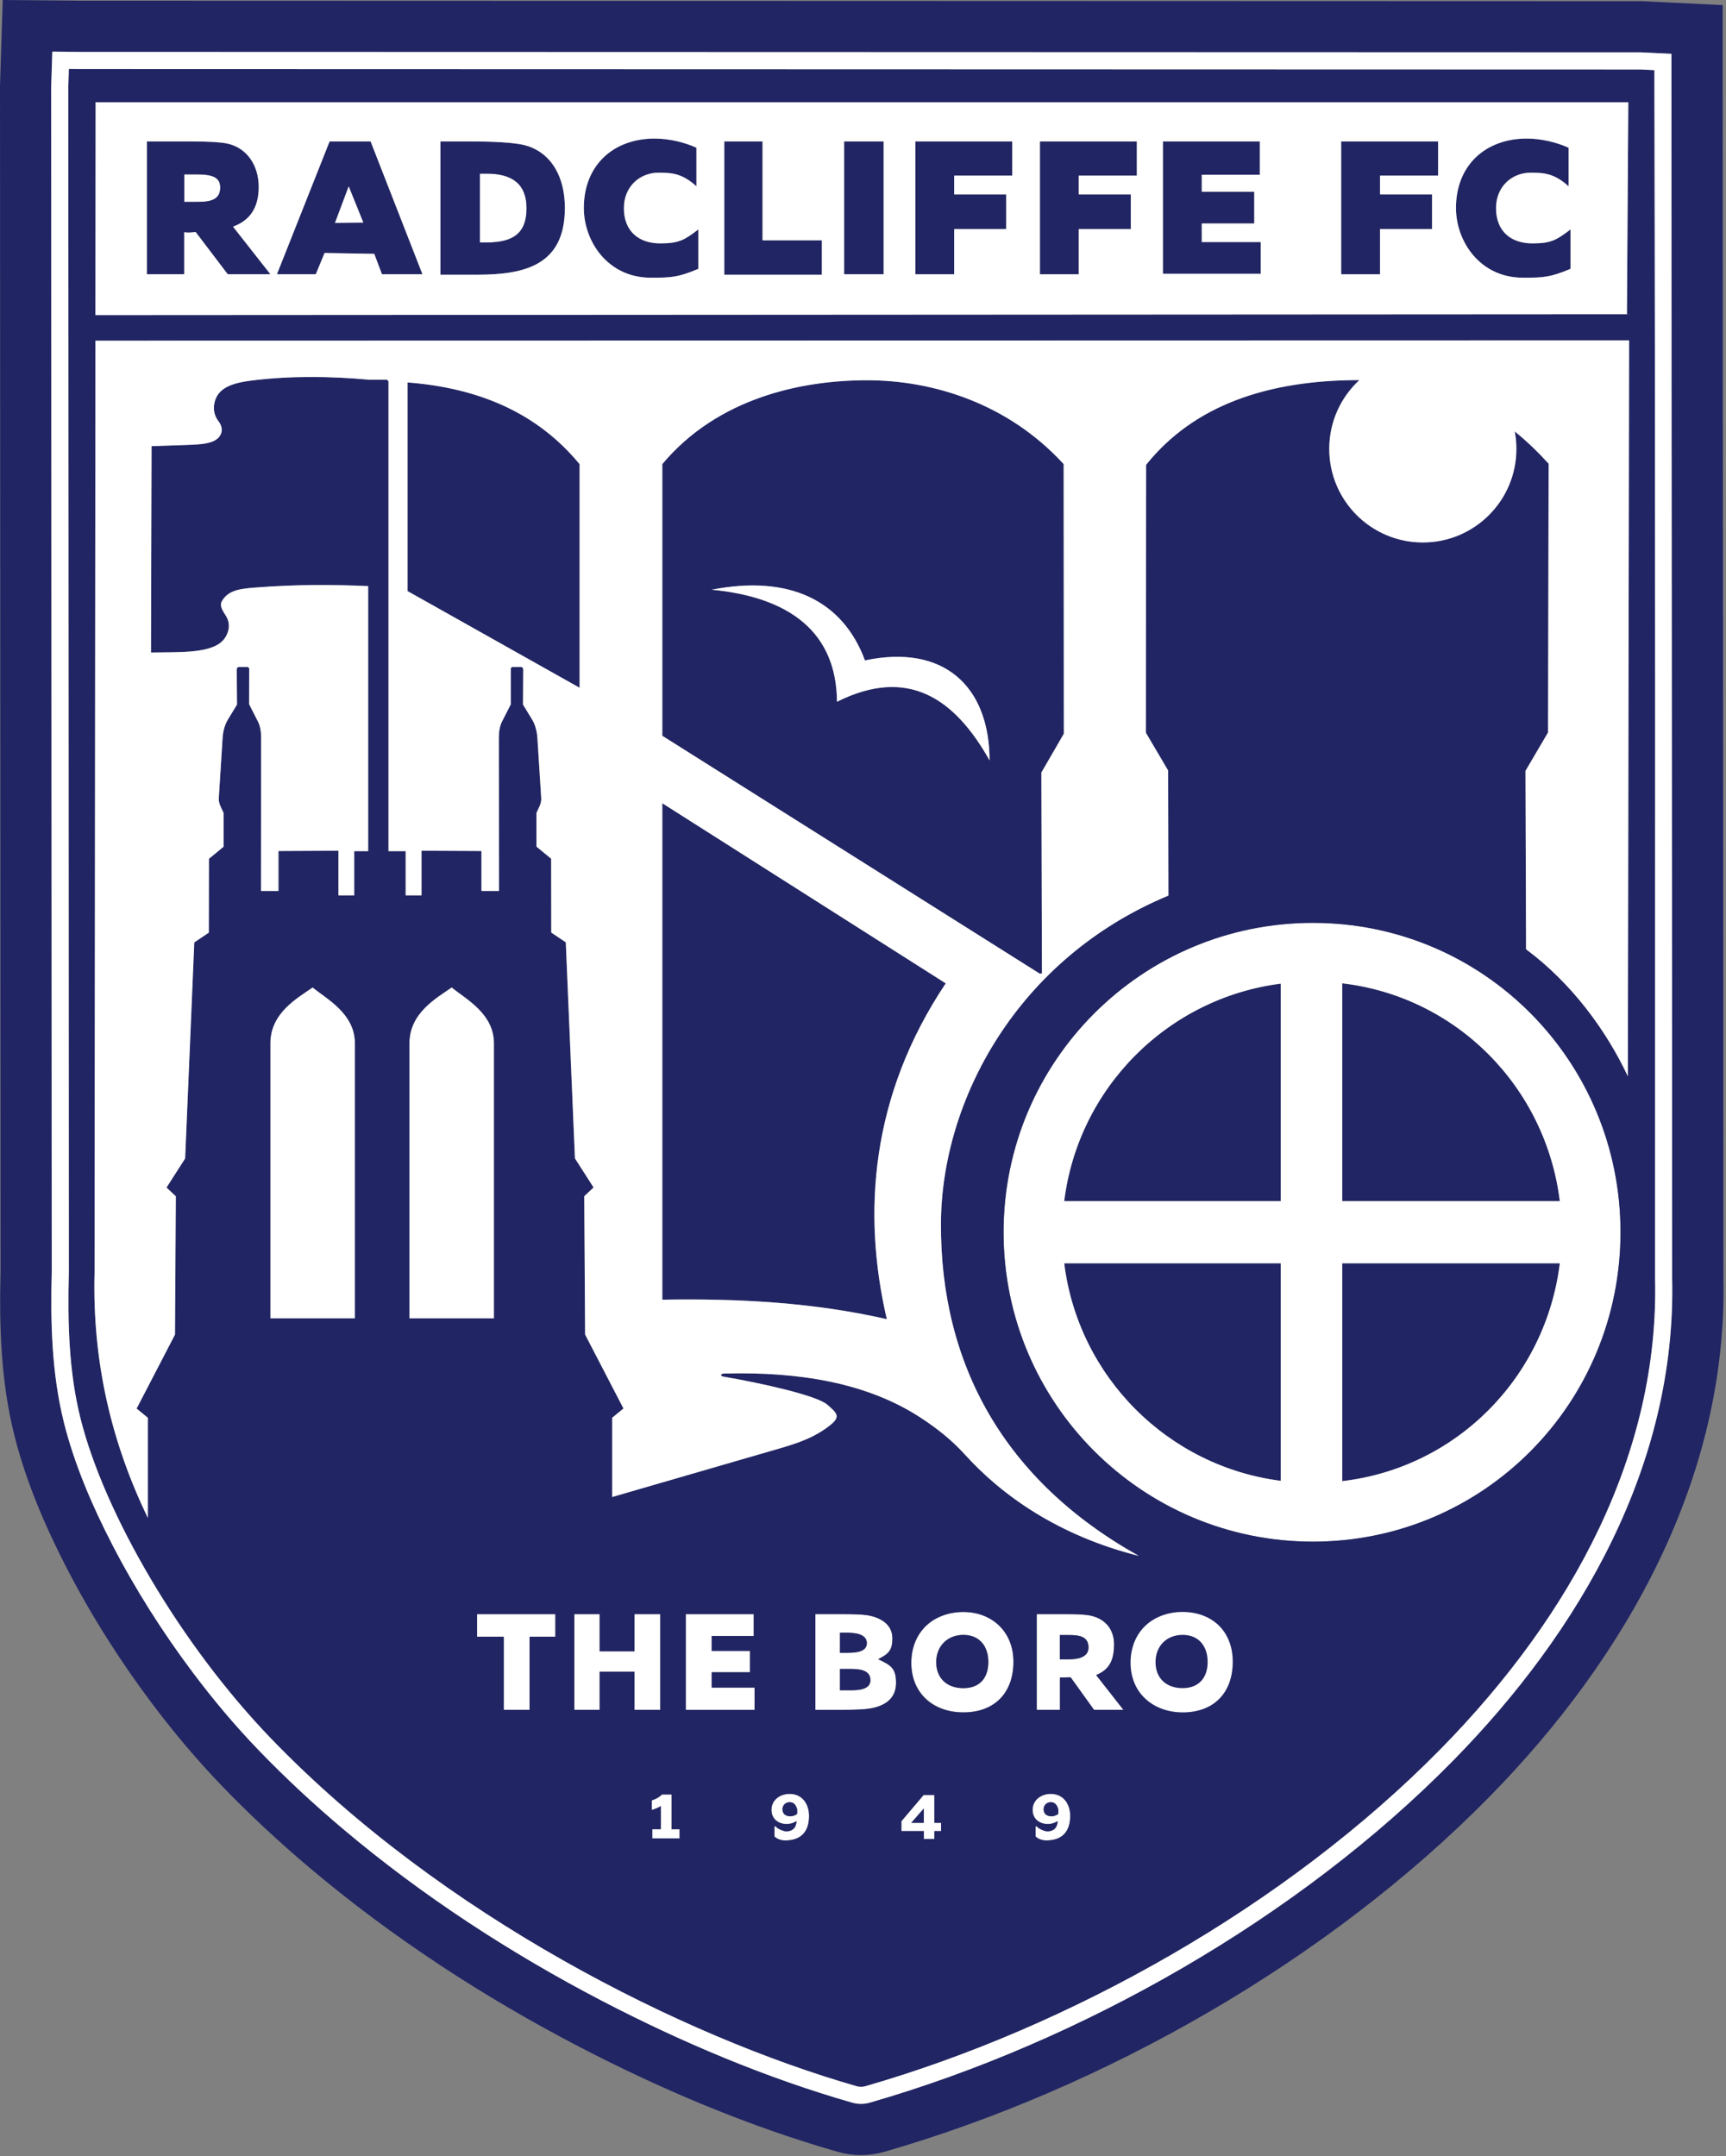 <svg xmlns="http://www.w3.org/2000/svg" width="282.974" height="353.389" viewBox="0 0 430 537" fill="none"><rect x="0" y="0" width="430" height="537" fill="#808080" stroke="none"/><g clip-path="url(#a)"><path fill-rule="evenodd" clip-rule="evenodd" d="M319.06 245C290.9 248.61 268.62 270.98 265.13 299.18H319.06V245ZM334.39 244.91V299.17H388.6C385.09 270.74 362.88 248.24 334.39 244.91ZM319.06 314.64H265.13C268.61 342.84 290.9 365.21 319.06 368.82V314.64ZM334.39 314.64V368.9C362.88 365.58 385.09 343.07 388.6 314.64H334.39ZM220.94 328.56C214.81 302.22 216.86 272.99 235.6 244.96H235.67L165.01 200.06V323.71C184.03 323.39 202.68 324.39 220.94 328.56ZM246.54 189.41C237.85 173.93 226.22 165.96 208.52 174.79 208.39 157.61 196.93 148.77 177.3 146.89 196.62 143.11 209.93 149.53 215.49 164.5 235.08 160.36 246.49 170.88 246.54 189.42V189.41ZM165 183.26 259.04 242.51 259.58 242.46 259.44 192.41 265.03 182.75 264.99 115.59C251.07 100.4 233 94.71 215.98 94.71 198.96 94.71 178.79 99.14 165 115.59V183.26ZM144.4 171.29V115.6C133.65 102.55 118.89 96.59 101.54 95.24V147.21L144.4 171.29Z" fill="#212564"/><path fill-rule="evenodd" clip-rule="evenodd" d="M88.43 259.86C88.43 252.46 81.51 248.88 77.88 245.92 74.14 248.54 67.33 252.23 67.33 259.86V328.37H88.42V259.86H88.43ZM101.98 259.86V328.37H123.07V259.86C123.07 252.46 116.15 248.88 112.52 245.92 108.78 248.54 101.97 252.23 101.97 259.86H101.98ZM334.39 368.9V314.64H388.6C385.09 343.07 362.89 365.57 334.39 368.9ZM334.39 299.17V244.91C362.88 248.23 385.09 270.74 388.6 299.17H334.39ZM319.06 299.17H265.13C268.61 270.97 290.9 248.6 319.06 244.99V299.17ZM319.06 314.64V368.82C290.9 365.21 268.62 342.84 265.13 314.64H319.06ZM250.02 306.91C250.02 349.47 284.52 383.97 327.08 383.97 369.64 383.97 403.72 349.47 403.72 306.91 403.72 264.35 369.64 229.85 327.08 229.85 284.52 229.85 250.02 264.35 250.02 306.91ZM208.52 174.78C226.22 165.95 237.85 173.93 246.54 189.4 246.49 170.86 235.08 160.34 215.49 164.48 209.93 149.52 196.62 143.09 177.3 146.87 196.93 148.75 208.39 157.59 208.52 174.77V174.78ZM121.29 60.4C127.79 60.4 131.18 58.13 131.18 51.89 131.18 46 127.81 43.25 121.29 43.25H119.55V60.41H121.29V60.4ZM90.56 55.47 86.87 46.34 83.41 55.54 90.56 55.47ZM48.44 50.29C51.34 50.29 54.87 50.34 54.87 46.69 54.87 43.7 52 43.42 48.6 43.42H45.89V50.29H48.44ZM138.35 402.02H118.85V407.65H125.49V425.86H131.92V407.65H138.35V402.02ZM143.07 402.02V425.86H149.39V416.37H158.06V425.86H164.49V402.02H158.06V411.29H149.39V402.02H143.07ZM170.84 402.02V425.86H187.98V420.31H177.29V416.49H186.83V411.17H177.29V407.46H187.77V402.02H170.84ZM210.67 411.66H209.26V406.65H210.78C212.66 406.65 215.96 406.77 215.96 409.27 215.96 411.77 212.45 411.66 210.67 411.66ZM209.26 420.99V415.68H211.85C213.92 415.68 216.85 415.83 216.85 418.48 216.85 420.94 213.57 420.99 211.74 420.99H209.26ZM203.13 402.02V425.86H210.02C212.96 425.86 215.09 425.77 216.38 425.58 220.12 425.05 223.23 423.29 223.23 419.16 223.23 415.5 221.98 414.75 218.77 413.24 221.25 411.97 222.32 411.14 222.32 408.04 222.32 404.45 219.16 402.75 215.93 402.27 214.77 402.1 212.73 402.01 209.81 402.01H203.13V402.02ZM240.02 420.46C235.93 420.46 233.25 418 233.25 413.98 233.25 409.96 236 407.19 240.02 407.19 244.04 407.19 246.23 410.03 246.23 413.94 246.23 417.85 244.06 420.45 240.02 420.45V420.46ZM227.03 414.12C227.03 421.77 232.75 426.49 240.03 426.49 247.69 426.49 252.48 421.7 252.48 413.88 252.48 406.06 247.11 401.48 239.96 401.48 238.11 401.48 236.4 401.79 234.71 402.43 229.81 404.28 227.03 408.75 227.03 414.12ZM266.2 413.29H264.05V407.24H266.31C268.77 407.24 271.18 407.53 271.18 410.33 271.18 412.91 268.3 413.29 266.2 413.29ZM258.27 402.02V425.86H264.05V417.8L266.71 417.76 272.53 425.86H279.86L273.07 417.2C276.56 415.76 277.53 413.25 277.53 409.45 277.53 408.23 277.28 407.12 276.78 406.11 275.75 404.04 273.9 402.87 271.68 402.39 270.55 402.14 268.53 402.02 265.64 402.02H258.25 258.27ZM261.79 448.86C262.64 448.86 263.16 449.37 263.48 450.12 263.78 450.83 263.64 451.04 263.64 451.77 263.32 452.11 262.43 452.38 262.06 452.38 260.86 452.38 260 451.86 260 450.62 260 449.68 260.71 448.85 261.8 448.85L261.79 448.86ZM266.61 452.29C266.61 449.36 264.97 446.79 261.77 446.79 259.36 446.79 257.23 448.31 257.23 450.78 257.23 452.92 258.82 454.29 260.99 454.29 262 454.29 262.61 454.08 263.46 453.58 263.45 455.01 262.64 456.11 260.89 456.11 260.29 456.11 258.68 455.5 258.26 454.85H257.97V457.38C258.43 457.87 259.38 458.4 260.68 458.38 264.7 458.38 266.6 456.07 266.6 452.28L266.61 452.29ZM230.15 450.43V454H227.03L230.15 450.43ZM232.78 454V447.07H230.09L224.55 453.61V456.06H230.15V458.02H232.78V456.06H234.45V454H232.78ZM198.43 450.12C198.73 450.83 198.59 451.04 198.59 451.77 198.27 452.11 197.38 452.38 197.01 452.38 195.81 452.38 194.95 451.86 194.95 450.62 194.95 449.68 195.66 448.85 196.75 448.85 197.6 448.85 198.12 449.36 198.44 450.11L198.43 450.12ZM195.64 458.39C199.66 458.39 201.56 456.08 201.56 452.29 201.56 449.36 199.91 446.79 196.72 446.79 194.31 446.79 192.18 448.31 192.18 450.78 192.18 452.92 193.77 454.29 195.94 454.29 196.95 454.29 197.55 454.08 198.41 453.58 198.4 455.01 197.59 456.11 195.84 456.11 195.24 456.11 193.63 455.5 193.21 454.85H192.92V457.38C193.38 457.87 194.33 458.4 195.63 458.38L195.64 458.39ZM167.31 455.59V446.94H164.93C164.14 447.68 163.43 448.06 162.38 448.4V450.79C163.13 450.59 163.97 450.25 164.63 449.83V455.59H162.49V457.89H169.3V455.59H167.31Z" fill="white"/><path fill-rule="evenodd" clip-rule="evenodd" d="M194.94 450.62C194.94 451.86 195.8 452.38 197 452.38 197.38 452.38 198.27 452.11 198.58 451.77 198.58 451.04 198.73 450.82 198.42 450.12 198.1 449.37 197.58 448.86 196.73 448.86 195.64 448.86 194.93 449.69 194.93 450.63L194.94 450.62ZM230.15 450.43 227.03 454H230.15V450.43ZM260 450.62C260 451.86 260.86 452.38 262.06 452.38 262.44 452.38 263.33 452.11 263.64 451.77 263.64 451.04 263.79 450.82 263.48 450.12 263.16 449.37 262.64 448.86 261.79 448.86 260.7 448.86 259.99 449.69 259.99 450.63L260 450.62Z" fill="#212564"/><path fill-rule="evenodd" clip-rule="evenodd" d="M408.69 17.3L20.27 17.19L17.16 17.16L17.02 21.72L17.16 316.79C16.82 329.7 17.189 341.8 20.07 353.3C25.98 376.89 44.91 409.53 67.59 433.06C110.11 477.14 170.16 507.21 213.48 519.61C214.14 519.8 214.88 519.8 215.54 519.61C266.52 504.93 320.4 474.77 358.88 435.65C391.88 402.1 413.38 361.79 412.34 318.38C412.34 219.31 412.42 120.25 412.17 21.18V17.46L408.69 17.29V17.3ZM405.32 78.26L23.779 78.48L23.829 25.47H405.66L405.32 78.26ZM192.19 450.78C192.19 448.31 194.32 446.79 196.73 446.79C199.92 446.79 201.57 449.36 201.57 452.29C201.57 456.08 199.67 458.39 195.65 458.39C194.34 458.41 193.4 457.87 192.94 457.39V454.86H193.23C193.65 455.51 195.26 456.12 195.86 456.12C197.61 456.12 198.42 455.01 198.43 453.59C197.57 454.09 196.97 454.3 195.96 454.3C193.79 454.3 192.2 452.93 192.2 450.79L192.19 450.78ZM164.64 455.59V449.83C163.98 450.25 163.14 450.59 162.39 450.79V448.4C163.44 448.06 164.15 447.68 164.94 446.94H167.32V455.59H169.31V457.89H162.5V455.59H164.64ZM257.25 450.78C257.25 448.31 259.38 446.79 261.79 446.79C264.98 446.79 266.63 449.36 266.63 452.29C266.63 456.08 264.73 458.39 260.71 458.39C259.41 458.41 258.46 457.87 258 457.39V454.86H258.29C258.72 455.51 260.32 456.12 260.92 456.12C262.67 456.12 263.48 455.01 263.49 453.59C262.63 454.09 262.03 454.3 261.02 454.3C258.85 454.3 257.26 452.93 257.26 450.79L257.25 450.78ZM224.56 453.61L230.1 447.07H232.79V454H234.46V456.06H232.79V458.02H230.16V456.06H224.56V453.61ZM203.14 425.86V402.02H209.82C212.74 402.02 214.78 402.11 215.94 402.28C219.17 402.76 222.33 404.46 222.33 408.05C222.33 411.14 221.26 411.98 218.78 413.25C222 414.76 223.24 415.51 223.24 419.17C223.24 423.3 220.13 425.06 216.39 425.59C215.09 425.77 212.97 425.87 210.03 425.87H203.14V425.86ZM170.85 425.86V402.02H187.78V407.47H177.31V411.18H186.85V416.5H177.31V420.32H187.99V425.87H170.85V425.86ZM143.08 425.86V402.02H149.4V411.29H158.07V402.02H164.5V425.86H158.07V416.37H149.4V425.86H143.08ZM125.5 425.86V407.65H118.86V402.02H138.36V407.65H131.93V425.86H125.5ZM258.28 425.86V402.02H265.67C268.56 402.02 270.57 402.14 271.71 402.39C273.92 402.87 275.78 404.04 276.81 406.11C277.31 407.12 277.56 408.23 277.56 409.45C277.56 413.25 276.59 415.76 273.1 417.2L279.89 425.86H272.56L266.74 417.76L264.08 417.8V425.86H258.3H258.28ZM227.03 414.13C227.03 408.76 229.81 404.29 234.71 402.44C236.4 401.8 238.11 401.49 239.96 401.49C247.11 401.49 252.48 406.43 252.48 413.89C252.48 421.72 247.69 426.5 240.03 426.5C232.37 426.5 227.03 421.79 227.03 414.13ZM250.02 306.91C250.02 264.35 284.52 229.85 327.08 229.85C369.64 229.85 403.72 264.35 403.72 306.91C403.72 349.47 369.64 383.97 327.08 383.97C284.52 383.97 250.02 349.47 250.02 306.91ZM88.43 328.37H67.34V259.86C67.34 252.24 74.15 248.54 77.889 245.92C81.519 248.88 88.439 252.46 88.439 259.86V328.37H88.43ZM36.84 378.07C27.91 359.62 22.97 339.47 23.549 316.97V316.88L23.77 84.84L405.85 84.76L405.54 268.05C400.23 256.78 391.74 245.02 380.18 236.42L380.04 191.98L385.66 182.42L385.8 115.48C383.17 112.58 380.38 109.88 377.36 107.45C377.63 108.86 377.77 110.31 377.77 111.79C377.77 124.67 367.33 135.1 354.46 135.1C341.59 135.1 331.15 124.67 331.15 111.79C331.15 105.02 334.04 98.92 338.65 94.66H338.41C315.95 94.71 297.49 100.83 285.53 115.75L285.46 182.48L291.01 191.9L291.08 223.05C253.42 238.72 234.53 274.03 234.41 304.75C234.27 339.92 250.24 368.82 283.7 387.51C263.78 382.5 249.63 372.53 240.25 362.13C237.1 358.65 233.35 355.7 229.42 353.13C216.11 344.42 199.22 341.6 180.41 342.09C179.51 342.11 179.32 342.71 180.2 342.86C189.23 344.4 203.5 347.52 206.15 349.89C208.19 351.73 209.62 352.68 206.99 354.81C202.88 358.14 198.38 359.54 193.85 360.85L152.51 372.84V353.1L155.32 350.8L145.76 332.38L145.55 297.93L147.87 295.75L143.23 288.51L140.94 234.69L137.32 232.26L137.29 213.87L133.63 210.85V202.45C134.24 201.16 134.9 200.06 134.82 198.79L133.87 183.81C133.77 182.21 133.37 180.55 132.53 179.17L130.28 175.48L130.33 166.64C130.33 166.39 130.05 166.11 129.8 166.11H127.69C127.48 166.11 127.23 166.34 127.23 166.55V175.39L125.03 179.75C124.39 181.02 124.26 182.54 124.26 183.97L124.29 221.9H119.93V211.95L104.99 211.88V222.99H101.05V211.99H96.769V95.14C96.769 94.82 96.499 94.55 96.18 94.55H91.82C82.34 93.7 72.439 93.57 62.98 94.73C58.099 95.33 54.05 96.43 53.349 100.64C53.069 102.34 53.529 103.76 54.48 105C55.16 105.89 55.539 107.14 54.919 108.3C53.819 110.35 50.87 110.62 47.73 110.76C44.38 110.92 41.09 110.99 37.739 111.11L37.599 162.51C45.039 162.39 53.219 162.85 55.95 158.99C57.169 157.28 57.359 155.18 56.34 153.51C55.469 152.09 54.59 150.92 55.27 149.71C56.9 146.85 60.16 146.61 63.62 146.33C73.26 145.57 82.62 145.56 91.71 145.97V211.99H88.24V222.99H84.299V211.88L69.359 211.95V221.9H64.999L65.04 183.97C65.04 182.54 64.919 181.02 64.269 179.75L62.05 175.39L62.069 166.55C62.069 166.34 61.819 166.11 61.609 166.11H59.499C59.249 166.11 58.969 166.39 58.969 166.64L59.029 175.48L56.779 179.17C55.94 180.55 55.539 182.21 55.44 183.81L54.489 198.79C54.41 200.05 55.08 201.16 55.679 202.45V210.85L52.02 213.87L51.989 232.26L48.37 234.69L46.09 288.51L41.45 295.75L43.77 297.93L43.559 332.38L33.999 350.8L36.809 353.1V378.05L36.84 378.07ZM123.08 328.37H101.99V259.86C101.99 252.24 108.8 248.54 112.54 245.92C116.17 248.88 123.09 252.46 123.09 259.86V328.37H123.08Z" fill="#212564"/><path fill-rule="evenodd" clip-rule="evenodd" d="M294.65 420.46C290.56 420.46 287.88 418 287.88 413.98C287.88 409.96 290.63 407.19 294.65 407.19C298.67 407.19 300.86 410.03 300.86 413.94C300.86 417.85 298.68 420.45 294.65 420.45V420.46ZM281.66 414.12C281.66 421.77 287.38 426.49 294.66 426.49C302.32 426.49 307.11 421.7 307.11 413.88C307.11 406.06 301.74 401.48 294.59 401.48C292.74 401.48 291.03 401.79 289.34 402.43C284.43 404.28 281.65 408.75 281.65 414.12H281.66Z" fill="white"/><path fill-rule="evenodd" clip-rule="evenodd" d="M209.26 406.64V411.65H210.67C212.45 411.65 215.96 411.68 215.96 409.26 215.96 406.84 212.66 406.64 210.78 406.64H209.26ZM216.85 418.48C216.85 415.83 213.92 415.68 211.85 415.68H209.26V420.99H211.74C213.58 420.99 216.85 420.94 216.85 418.48ZM233.24 413.98C233.24 418 235.92 420.46 240.01 420.46 244.1 420.46 246.22 417.91 246.22 413.95 246.22 409.99 243.99 407.2 240.01 407.2 236.03 407.2 233.24 410.04 233.24 413.99V413.98ZM264.05 407.23V413.28H266.2C268.3 413.28 271.18 412.9 271.18 410.32 271.18 407.51 268.77 407.23 266.31 407.23H264.05ZM54.88 46.69C54.88 50.35 51.35 50.29 48.45 50.29H45.9V43.42H48.61C52.01 43.42 54.88 43.69 54.88 46.69ZM36.59 68.31H45.9V57.84C46.82 58.01 47.82 57.89 48.75 57.78L56.75 68.31H67.38L58.06 56.45C62.16 54.95 64.46 52.01 64.46 46.55 64.46 41.09 61.53 36.75 56.52 35.73 54.85 35.39 51.9 35.23 47.66 35.23H36.6V68.31H36.59ZM90.56 55.47 83.42 55.54 86.87 46.34 90.56 55.47ZM82.11 35.23 68.99 68.31H78.67L80.86 63.01 93.24 63.22 95.16 68.31H105.25L92.33 35.23H82.11ZM119.56 60.4V43.24H121.3C127.81 43.24 131.19 45.99 131.19 51.88 131.19 58.13 127.8 60.39 121.3 60.39H119.56V60.4ZM109.72 35.23V68.42H118.96C131 68.42 140.65 65.88 140.72 51.95 140.76 43.33 136.66 37.2 129.73 35.95 127.28 35.5 123.11 35.23 117.21 35.23H109.71 109.72ZM145.45 51.81C145.45 60.03 151.34 69.16 162.14 69.17 167.52 69.17 169.03 69.01 173.99 66.96V57.14C170.6 59.7 169.29 60.62 164.51 60.62 159.07 60.62 155.43 57.54 155.43 51.85 155.43 46.16 159.52 42.96 164.16 43.01 167.4 43.04 169.91 43.16 173.5 46.4V36.79C170.41 35.38 166.55 34.51 163.1 34.51 152.93 34.51 145.45 41.03 145.45 51.81ZM180.45 35.23V68.42H204.75V59.87H189.97V35.23H180.45Z" fill="#212564"/><path d="M220.13 35.23H210.29V68.31H220.13V35.23Z" fill="#212564"/><path fill-rule="evenodd" clip-rule="evenodd" d="M228.04 35.23V68.31H237.71V57.05H250.68V48.4H237.71V43.75H252.18V35.23H228.04ZM259.08 35.23V68.31H268.75V57.05H281.72V48.4H268.75V43.75H283.22V35.23H259.08ZM289.71 35.23V68.21H314.07V60.3H299.39V55.67H312.46V47.77H299.39V43.53H313.86V35.23H289.71ZM334.12 35.23V68.31H343.8V57.05H356.77V48.4H343.8V43.75H358.27V35.23H334.12ZM362.72 51.81C362.72 60.03 368.61 69.16 379.41 69.17 384.79 69.17 386.3 69.01 391.26 66.96V57.14C387.87 59.7 386.56 60.62 381.78 60.62 376.34 60.62 372.7 57.54 372.7 51.85 372.7 46.16 376.79 42.96 381.43 43.01 384.67 43.04 387.18 43.16 390.77 46.4V36.79C387.67 35.38 383.81 34.51 380.37 34.51 370.2 34.51 362.72 41.03 362.72 51.81Z" fill="#212564"/><path fill-rule="evenodd" clip-rule="evenodd" d="M45.9 68.31H36.59V35.23H47.65C51.889 35.23 54.849 35.4 56.51 35.73 61.52 36.75 64.45 41.24 64.45 46.55 64.45 51.86 62.15 54.95 58.05 56.45L67.37 68.31H56.739L48.739 57.78C47.809 57.89 46.819 58.01 45.889 57.84V68.31H45.9ZM92.329 35.23 105.25 68.31H95.159L93.24 63.22 80.859 63.01 78.669 68.31H68.99L82.109 35.23H92.329ZM140.73 51.95C140.66 65.88 131.01 68.42 118.97 68.42H109.73V35.23H117.23C123.13 35.23 127.3 35.51 129.75 35.95 136.68 37.2 140.78 43.33 140.74 51.95H140.73ZM23.779 78.48 405.32 78.26 405.66 25.47H23.82L23.77 78.48H23.779ZM210.29 68.31V35.23H220.13V68.31H210.29ZM180.45 68.42V35.23H189.97V59.87H204.75V68.42H180.45ZM162.14 69.17C151.34 69.16 145.45 60.03 145.45 51.81 145.45 41.04 152.93 34.51 163.1 34.51 166.54 34.51 170.4 35.38 173.5 36.79V46.4C169.92 43.15 167.4 43.04 164.16 43.01 159.52 42.96 155.43 46.43 155.43 51.85 155.43 57.53 159.07 60.62 164.51 60.62 169.28 60.62 170.59 59.7 173.99 57.14V66.96C169.03 69.01 167.51 69.18 162.14 69.17ZM379.42 69.17C368.62 69.16 362.73 60.03 362.73 51.81 362.73 41.04 370.21 34.51 380.38 34.51 383.82 34.51 387.68 35.38 390.78 36.79V46.4C387.2 43.15 384.68 43.04 381.44 43.01 376.8 42.96 372.71 46.43 372.71 51.85 372.71 57.53 376.35 60.62 381.79 60.62 386.56 60.62 387.87 59.7 391.27 57.14V66.96C386.31 69.01 384.79 69.18 379.42 69.17ZM334.13 68.31V35.23H358.27V43.75H343.81V48.41H356.77V57.06H343.81V68.32H334.13V68.31ZM289.72 68.2V35.22H313.86V43.52H299.4V47.75H312.47V55.66H299.4V60.28H314.08V68.19H289.72V68.2ZM259.08 68.31V35.23H283.22V43.75H268.76V48.41H281.72V57.06H268.76V68.32H259.08V68.31ZM228.04 68.31V35.23H252.18V43.75H237.72V48.41H250.68V57.06H237.72V68.32H228.04V68.31ZM165 323.71V200.06L235.66 244.95H235.59C216.85 272.99 214.8 302.22 220.93 328.56 202.66 324.38 184.01 323.38 165 323.71ZM144.39 171.3 101.53 147.22V95.25C118.89 96.6 133.64 102.56 144.39 115.61V171.3ZM259.04 242.51 165 183.26V115.59C178.78 99.14 199.66 94.71 215.98 94.71 232.3 94.71 251.07 100.41 264.99 115.59L265.03 182.75 259.44 192.41 259.58 242.46 259.04 242.51ZM55.71 210.86V202.46C55.1 201.17 54.43 200.07 54.51 198.8L55.46 183.82C55.56 182.22 55.96 180.56 56.8 179.18L59.05 175.49 58.99 166.65C58.99 166.4 59.27 166.12 59.52 166.12H61.63C61.84 166.12 62.09 166.35 62.09 166.56L62.07 175.4 64.29 179.76C64.94 181.03 65.06 182.55 65.06 183.98L65.02 221.91H69.38V211.96L84.32 211.89V223H88.26V212H91.73V145.98C82.64 145.57 73.28 145.58 63.64 146.34 60.18 146.62 56.92 146.86 55.29 149.72 54.61 150.92 55.49 152.1 56.36 153.52 57.38 155.19 57.19 157.29 55.97 159 53.24 162.85 45.05 162.39 37.62 162.52L37.76 111.12C41.11 111 44.39 110.92 47.75 110.77 50.89 110.63 53.84 110.36 54.94 108.31 55.56 107.15 55.18 105.9 54.5 105.01 53.55 103.77 53.09 102.35 53.37 100.65 54.08 96.44 58.12 95.34 63 94.74 72.46 93.58 82.36 93.71 91.84 94.56H96.2C96.52 94.56 96.79 94.83 96.79 95.15V212H101.07V223H105.01V211.89L119.95 211.96V221.91H124.31L124.28 183.98C124.28 182.55 124.41 181.03 125.05 179.76L127.27 175.4V166.56C127.26 166.35 127.5 166.12 127.71 166.12H129.82C130.07 166.12 130.35 166.4 130.35 166.65L130.3 175.49 132.55 179.18C133.39 180.56 133.78 182.22 133.89 183.82L134.84 198.8C134.92 200.06 134.25 201.17 133.65 202.46V210.86L137.31 213.88 137.34 232.27 140.96 234.7 143.24 288.52 147.88 295.76 145.56 297.94 145.77 332.39 155.33 350.81 152.52 353.11V372.85L193.86 360.86C198.4 359.54 202.9 358.15 207 354.82 209.63 352.69 208.2 351.73 206.16 349.9 203.51 347.52 189.24 344.41 180.21 342.87 179.33 342.72 179.52 342.12 180.42 342.1 199.23 341.61 216.12 344.43 229.43 353.14 233.36 355.71 237.11 358.66 240.26 362.14 249.64 372.54 263.79 382.52 283.71 387.52 250.25 368.83 234.28 339.93 234.42 304.76 234.54 274.04 253.43 238.73 291.09 223.06L291.02 191.91 285.47 182.49 285.54 115.76C297.5 100.83 315.95 94.71 338.42 94.67H338.66C334.05 98.93 331.16 105.03 331.16 111.8 331.16 124.68 341.59 135.11 354.47 135.11 367.35 135.11 377.78 124.68 377.78 111.8 377.78 110.32 377.64 108.87 377.37 107.46 380.39 109.89 383.17 112.59 385.81 115.49L385.67 182.43 380.05 191.99 380.19 236.43C391.74 245.03 400.24 256.79 405.55 268.06L405.86 84.77 23.78 84.85 23.56 316.89V316.98C22.97 339.48 27.92 359.63 36.85 378.08V353.13L34.04 350.83 43.6 332.41 43.81 297.96 41.49 295.78 46.13 288.54 48.41 234.72 52.03 232.29 52.06 213.9 55.72 210.88 55.71 210.86Z" fill="white"/><path fill-rule="evenodd" clip-rule="evenodd" d="M208.79 535.96C212.52 537.03 216.51 537.02 220.24 535.96C275.02 520.19 330.96 488.3 371 447.58C405.13 412.88 430.46 368.06 429.35 318.19C429.35 219.19 429.18 120.19 429.18 21.19V1.27L409.11 0.3L20.32 0.18L0.68 0L0 21.46L0.14 316.58C-0.21 330.32 0.21 344.04 3.56 357.43C6.43 368.87 11.18 380 16.58 390.47C22.66 402.25 29.81 413.52 37.76 424.13C43.2 431.38 49.05 438.34 55.35 444.87C62.3 452.08 69.66 458.91 77.32 465.36C97.79 482.61 120.49 497.4 144.23 509.74C164.78 520.43 186.51 529.59 208.79 535.97V535.96ZM12.9 316.73L12.76 21.65L13.04 12.86L20.27 12.93L408.79 13.04L416.42 13.41V21.18C416.42 120.23 416.59 219.28 416.59 318.32C417.68 364.79 393.69 406.3 361.91 438.62C323.42 477.75 269.29 508.55 216.71 523.69C215.28 524.1 213.73 524.1 212.3 523.69C190.95 517.58 169.79 508.64 150.11 498.41C127.25 486.52 105.25 472.21 85.54 455.59C78.22 449.42 71.18 442.89 64.53 436C58.6 429.86 53.09 423.29 47.97 416.46C40.46 406.45 33.66 395.73 27.92 384.61C23.02 375.11 18.54 364.72 15.94 354.33C12.87 342.06 12.58 329.31 12.9 316.74V316.73Z" fill="#212564"/><path fill-rule="evenodd" clip-rule="evenodd" d="M17.15 316.79L17.01 21.72L17.15 17.16L20.26 17.19L408.68 17.3L412.16 17.47V21.19C412.41 120.26 412.33 219.32 412.33 318.39C413.36 361.79 391.87 402.1 358.87 435.66C320.39 474.78 266.51 504.94 215.53 519.62C214.87 519.81 214.13 519.81 213.47 519.62C170.15 507.22 110.1 477.14 67.58 433.07C44.9 409.55 25.96 376.91 20.06 353.31C17.18 341.81 16.81 329.72 17.15 316.8V316.79ZM12.75 21.66L12.89 316.74C12.56 329.32 12.86 342.07 15.93 354.33C18.53 364.72 23 375.11 27.91 384.61C33.65 395.73 40.45 406.45 47.96 416.46C53.08 423.29 58.6 429.86 64.52 436C71.17 442.89 78.21 449.42 85.53 455.59C105.24 472.2 127.24 486.52 150.1 498.41C169.78 508.64 190.94 517.58 212.29 523.69C213.72 524.1 215.27 524.1 216.7 523.69C269.28 508.55 323.41 477.75 361.9 438.62C393.68 406.31 417.67 364.8 416.58 318.32C416.58 219.27 416.41 120.23 416.41 21.18V13.41L408.78 13.04L20.26 12.93L13.03 12.86L12.75 21.65V21.66Z" fill="white"/></g><defs><clipPath id="a"><path fill="white" d="M0 0H429.38V536.76H0z"/></clipPath></defs></svg>